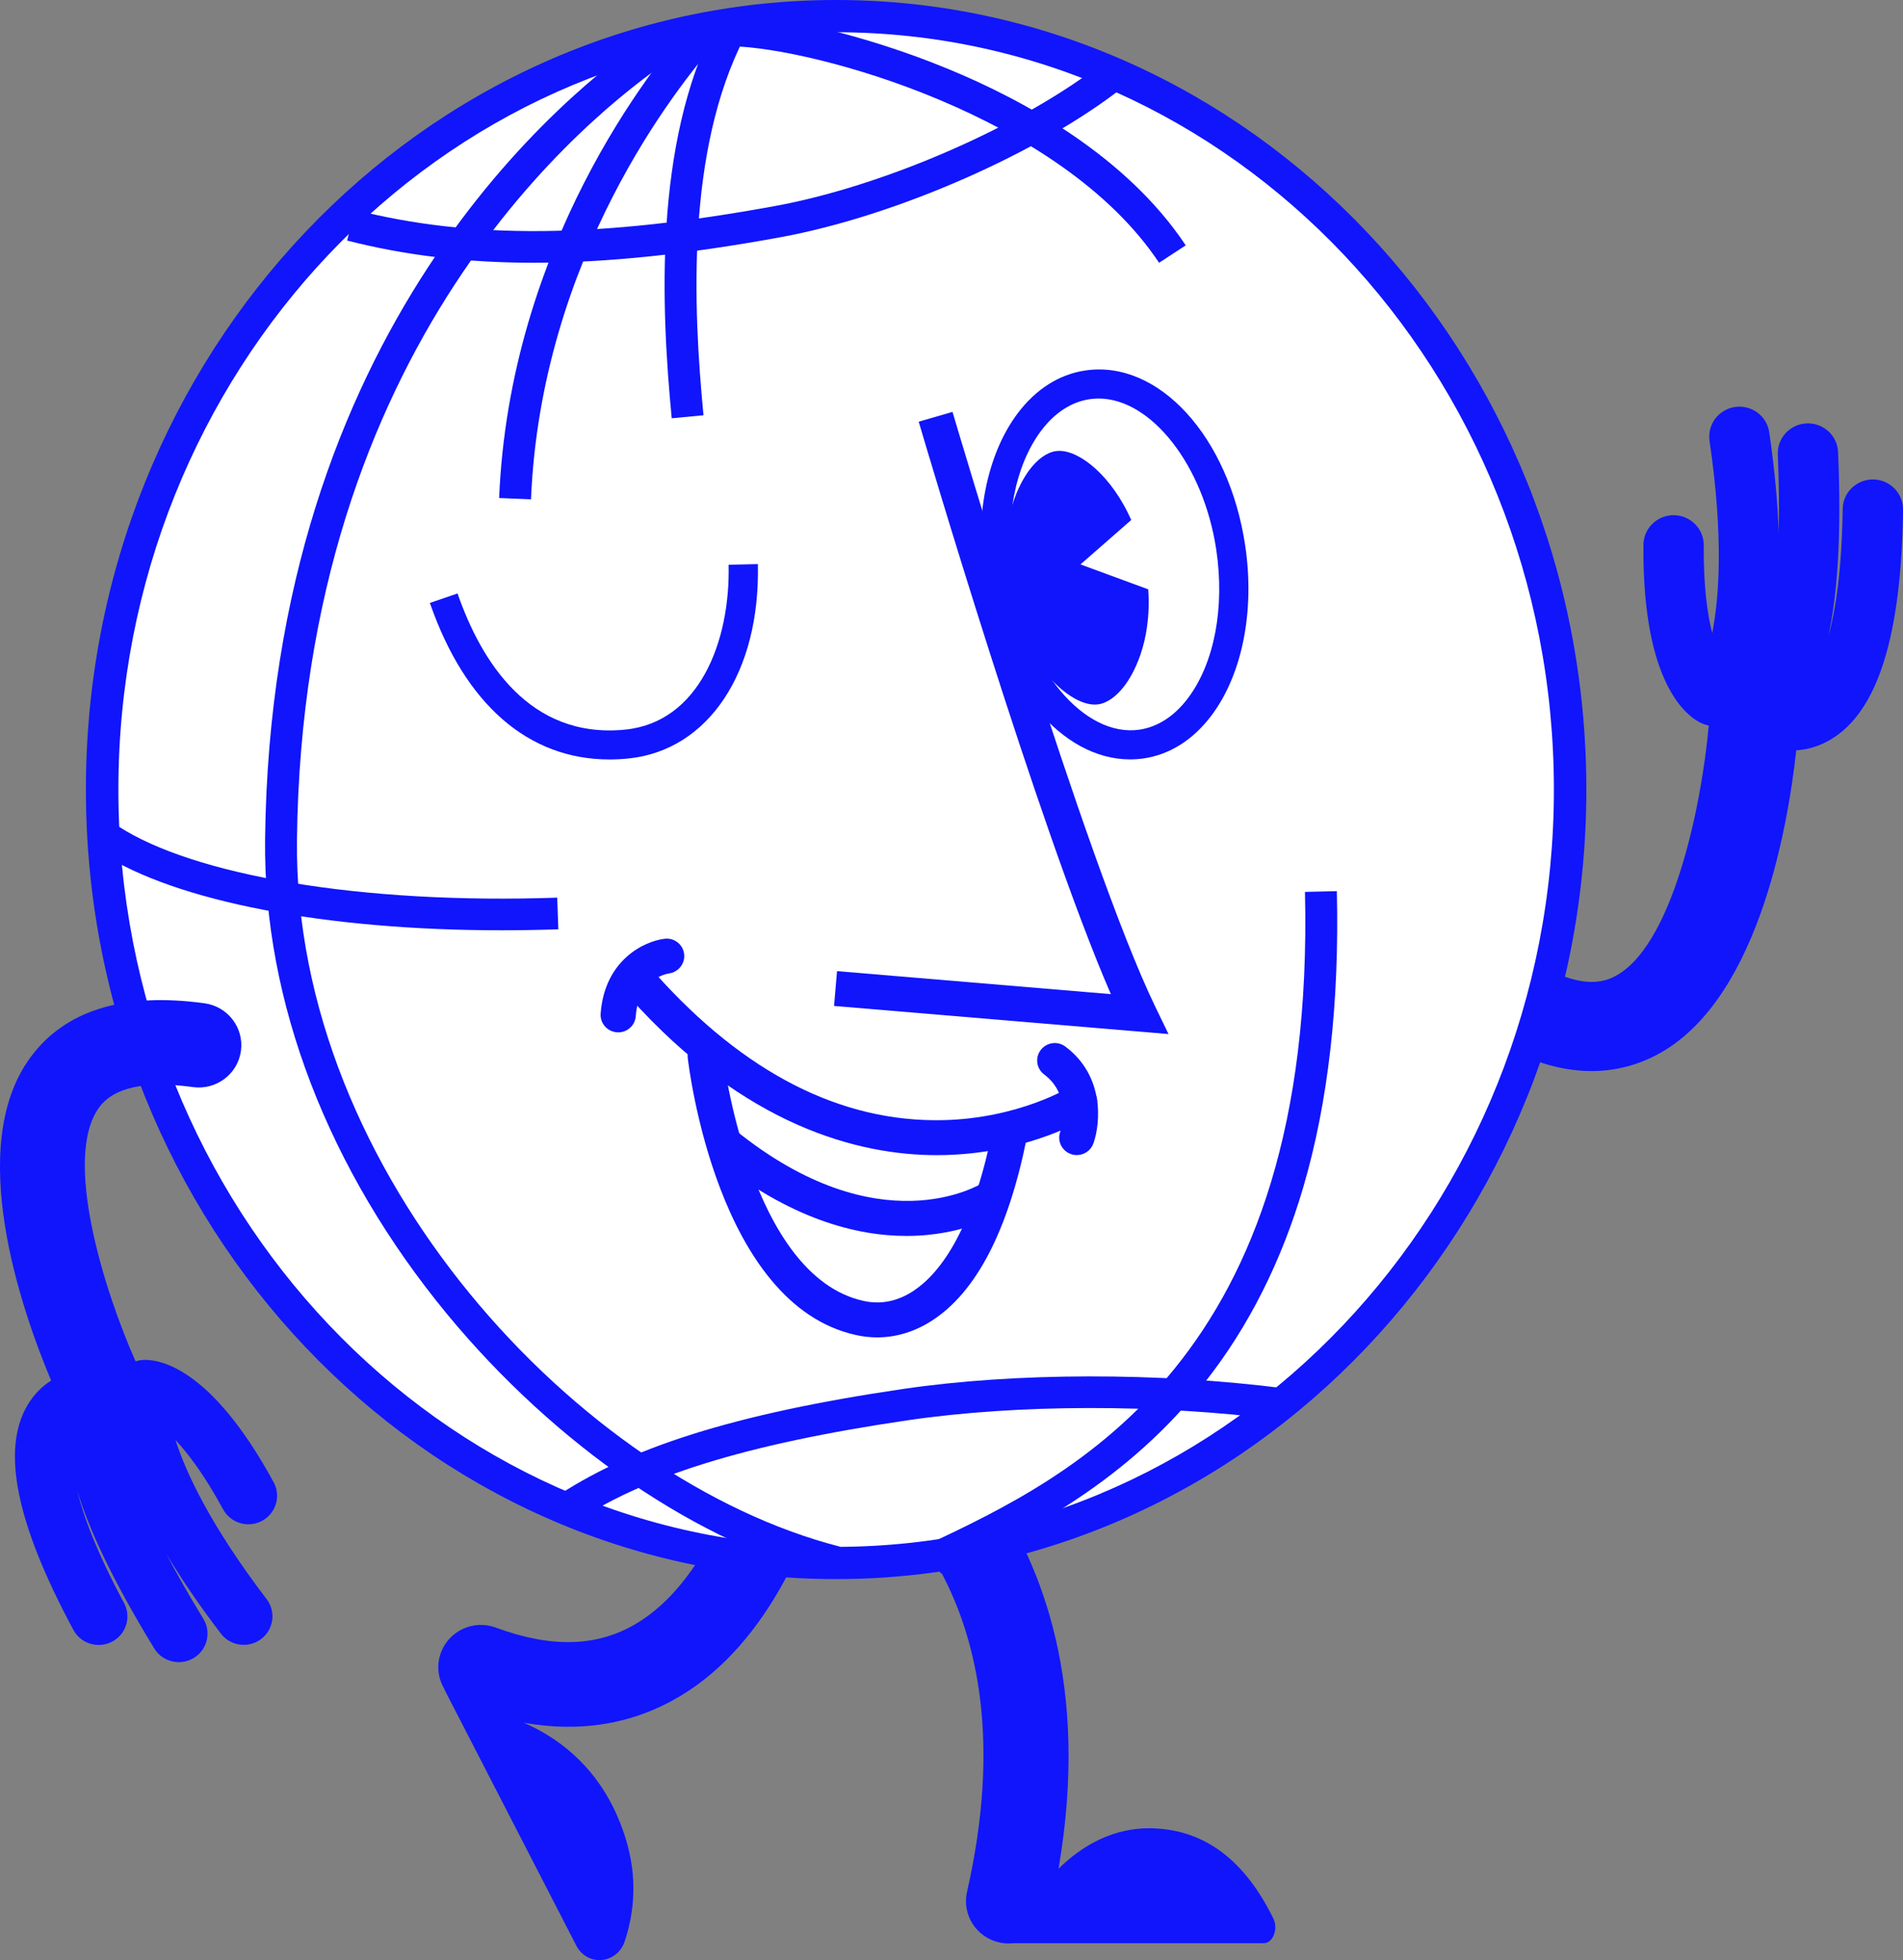 <svg width="233" height="240" viewBox="0 0 233 240" fill="none" xmlns="http://www.w3.org/2000/svg">
<rect x="0" y="0" width="233" height="240" fill="#808080" stroke="none"/>
<g clip-path="url(#clip0_265_1525)">
<path d="M229.359 58.705C229.154 58.703 228.952 58.716 228.755 58.747C226.999 59.008 225.641 60.501 225.616 62.321C225.514 69.716 224.769 74.643 223.857 77.924C224.921 73.057 225.506 65.888 225.051 55.348C224.963 53.327 223.242 51.757 221.203 51.842C221.07 51.847 220.937 51.861 220.807 51.88C218.964 52.155 217.59 53.772 217.67 55.661C217.828 59.346 217.853 62.517 217.781 65.239C217.662 61.689 217.307 57.608 216.623 52.931C216.329 50.929 214.454 49.54 212.437 49.832C212.431 49.832 212.426 49.834 212.42 49.834C210.411 50.134 209.023 51.99 209.314 53.987C211.063 65.893 210.472 73.321 209.641 77.511C209.043 75.182 208.564 71.759 208.605 66.779C208.622 64.755 206.982 63.1 204.942 63.083C204.743 63.08 204.549 63.097 204.358 63.124C202.593 63.388 201.235 64.89 201.219 66.718C201.072 83.924 206.657 87.799 208.372 88.574C208.649 88.698 208.932 88.783 209.217 88.838C208.345 98.655 204.737 116.301 197.437 119.688C194.533 121.036 190.563 119.864 185.629 116.207C183.204 114.409 179.769 114.904 177.96 117.31C176.148 119.716 176.646 123.126 179.071 124.924C187.496 131.169 195.24 132.725 202.089 129.541C215.041 123.522 218.856 101.68 219.931 91.874C221.206 91.794 222.649 91.437 224.14 90.554C229.894 87.144 232.795 77.943 233.008 62.426C233.028 60.397 231.399 58.736 229.359 58.705Z" fill="#1015FC"/>
<path d="M155.903 234.897C151.864 226.706 146.602 224.165 141.515 223.882C136.351 223.596 132.373 226.09 129.605 228.815C133.484 206.272 127.466 191.461 121.465 182.829C114.319 172.55 105.592 168.494 105.224 168.327C104.628 168.055 104.005 167.912 103.387 167.87C102.78 166.02 101.148 164.584 99.076 164.326C96.216 163.971 93.612 165.981 93.252 168.816C93.224 169.042 90.216 191.425 77.917 198.792C73.143 201.652 67.516 201.814 60.712 199.29C58.013 198.289 55.004 199.647 53.996 202.328C53.425 203.841 53.616 205.452 54.375 206.747C54.386 206.794 54.408 206.855 54.447 206.932L70.553 238.211C71.896 240.829 75.559 240.502 76.49 237.7C78.413 231.9 77.507 226.736 75.548 222.287C72.683 215.783 67.843 212.541 64.136 210.944C71.184 212.178 77.62 211.078 83.336 207.644C94.338 201.033 99.591 187.221 101.929 178.309C106.947 181.199 126.707 195.143 118.401 231.644C117.766 234.435 119.531 237.207 122.34 237.837C122.725 237.925 123.113 237.966 123.496 237.966C123.678 237.966 123.859 237.953 124.036 237.936H154.751C155.875 237.903 156.532 236.171 155.903 234.897Z" fill="#1015FC"/>
<path d="M102.373 191.376C152.006 191.376 192.242 148.976 192.242 96.674C192.242 44.372 152.006 1.973 102.373 1.973C52.739 1.973 12.503 44.372 12.503 96.674C12.503 148.976 52.739 191.376 102.373 191.376Z" fill="white"/>
<path d="M10.517 96.676C10.517 43.368 51.724 0 102.373 0C153.022 0 194.229 43.368 194.229 96.676C194.229 149.984 153.022 193.352 102.37 193.352C51.718 193.352 10.517 149.981 10.517 96.676ZM14.496 96.676C14.496 147.806 53.918 189.403 102.376 189.403C150.833 189.403 190.256 147.806 190.256 96.676C190.256 45.545 150.83 3.949 102.373 3.949C53.918 3.949 14.496 45.545 14.496 96.676Z" fill="#1015FC"/>
<path d="M139.807 91.096C147.657 89.924 152.528 79.129 150.687 66.985C148.846 54.841 140.99 45.947 133.14 47.119C125.289 48.292 120.418 59.087 122.259 71.231C124.1 83.374 131.956 92.269 139.807 91.096Z" fill="white"/>
<path d="M120.47 71.426C119.276 63.44 120.817 55.666 124.587 50.631C126.826 47.645 129.707 45.819 132.918 45.357C141.878 44.062 150.47 53.48 152.459 66.798C153.653 74.783 152.113 82.557 148.342 87.592C146.104 90.578 143.222 92.404 140.011 92.866C139.46 92.946 138.908 92.984 138.36 92.984C130.012 92.984 122.34 83.921 120.47 71.426ZM133.437 48.874C131.187 49.199 129.123 50.541 127.466 52.752C124.249 57.044 122.961 63.828 124.017 70.9C125.657 81.872 132.749 90.314 139.499 89.344C141.748 89.019 143.812 87.677 145.469 85.466C148.686 81.174 149.974 74.387 148.919 67.317C147.364 56.923 140.923 48.797 134.509 48.797C134.149 48.8 133.791 48.825 133.437 48.874Z" fill="#1015FC"/>
<path d="M54.329 73.244C58.559 85.431 66.101 92.168 76.731 91.101C86.298 90.142 91.255 80.165 91 69.106" fill="white"/>
<path d="M74.617 92.991C75.371 92.991 76.133 92.953 76.911 92.876C86.714 91.894 93.097 82.327 92.792 69.07L89.21 69.153C89.426 78.546 85.597 88.432 76.551 89.337C64.793 90.516 58.889 80.925 56.021 72.667L52.633 73.825C56.952 86.268 64.707 92.991 74.617 92.991Z" fill="#1015FC"/>
<path d="M132.187 134.898C132.187 134.898 106.13 151.351 78.665 120.668L132.187 134.898Z" fill="white"/>
<path d="M114.705 141.442C115.071 141.442 115.431 141.437 115.785 141.426C126.208 141.134 133.057 136.883 133.343 136.701C134.348 136.066 134.642 134.743 134.005 133.748C133.368 132.753 132.038 132.458 131.035 133.088C130.974 133.127 124.74 136.952 115.445 137.155C102.985 137.427 91.158 131.4 80.278 119.245C79.485 118.363 78.125 118.283 77.236 119.067C76.346 119.85 76.266 121.203 77.056 122.086C91.246 137.944 105.18 141.442 114.705 141.442Z" fill="#1015FC"/>
<path d="M107.393 163.755C109.729 163.755 112.017 163.059 114.128 161.689C119.534 158.189 123.426 150.693 125.698 139.413C125.931 138.255 125.175 137.128 124.008 136.897C122.847 136.666 121.706 137.417 121.473 138.574C118.938 151.169 114.799 156.146 111.773 158.106C109.856 159.349 107.828 159.748 105.75 159.294C91.775 156.239 88.52 129.318 88.489 129.046C88.354 127.872 87.293 127.028 86.104 127.163C84.921 127.297 84.073 128.356 84.206 129.527C84.347 130.759 87.849 159.759 104.825 163.471C105.678 163.661 106.54 163.755 107.393 163.755Z" fill="#1015FC"/>
<path d="M110.992 151.332C118.091 151.332 122.465 148.576 122.795 148.359L120.437 144.776C119.922 145.103 107.615 152.632 89.975 138.336L87.249 141.649C96.635 149.256 104.836 151.332 110.992 151.332Z" fill="#1015FC"/>
<path d="M75.695 126.407C76.814 126.407 77.759 125.549 77.842 124.421C78.175 119.87 81.541 119.246 81.923 119.191C83.09 119.021 83.915 117.948 83.76 116.788C83.605 115.627 82.552 114.805 81.38 114.945C78.879 115.245 74.022 117.547 73.542 124.11C73.456 125.29 74.349 126.313 75.537 126.398C75.59 126.404 75.642 126.407 75.695 126.407Z" fill="#1015FC"/>
<path d="M131.841 141.433C132.73 141.433 133.561 140.883 133.874 140.004C134.775 137.465 135.218 131.721 130.442 128.146C129.491 127.434 128.139 127.624 127.424 128.567C126.707 129.51 126.898 130.852 127.848 131.564C131.328 134.166 129.826 138.538 129.81 138.582C129.414 139.696 130.004 140.919 131.126 141.31C131.361 141.395 131.605 141.433 131.841 141.433Z" fill="#1015FC"/>
<path d="M114.555 51.031C114.555 51.031 130.744 106.077 139.493 124.163L102.304 121.039" fill="white"/>
<path d="M143.07 126.615L141.438 123.241C132.866 105.518 116.785 50.984 116.625 50.434L112.485 51.633C113.111 53.761 127.108 101.231 136.013 121.726L102.484 118.91L102.121 123.172L143.07 126.615Z" fill="#1015FC"/>
<path d="M132.292 69.11L138.51 63.666C136.124 58.317 132.276 55.207 129.708 55.207C129.572 55.207 129.442 55.215 129.309 55.232C128.206 55.375 127.039 56.203 126.02 57.566C125.07 58.837 122.08 63.616 123.46 71.855C124.953 80.786 130.63 86.272 134.041 86.272C134.176 86.272 134.307 86.264 134.44 86.247C135.54 86.104 136.709 85.276 137.728 83.912C138.576 82.78 141.045 78.847 140.588 72.162L132.292 69.11Z" fill="#1015FC"/>
<path d="M65.397 32.172C57.077 32.172 49.593 31.265 42.501 29.455L43.473 25.702C57.6 29.307 73.465 29.161 94.914 25.223C108.451 22.738 125.413 15.291 135.248 7.512L137.681 10.542C127.405 18.671 109.715 26.447 95.624 29.035C84.22 31.127 74.326 32.172 65.397 32.172Z" fill="#1015FC"/>
<path d="M69.849 186.77L67.624 183.585C76.806 177.264 90.027 173.098 110.496 170.081C124.318 168.043 141.815 168.013 157.302 170.001L156.801 173.846C141.651 171.901 124.557 171.926 111.069 173.914C91.224 176.84 78.512 180.805 69.849 186.77Z" fill="#1015FC"/>
<path d="M101.888 193.139C93.856 191.085 85.314 187.07 77.191 181.524C69.054 175.969 61.313 168.866 54.799 160.977C40.165 143.251 32.23 122.578 32.457 102.766C33.169 40.289 69.132 11.303 80.136 3.906L82.325 7.115C71.716 14.246 37.054 42.214 36.361 102.81C35.893 143.689 71.032 181.246 102.861 189.383L101.888 193.139Z" fill="#1015FC"/>
<path d="M65.014 61.139L61.113 60.979C62.404 30.126 79.668 8.364 84.929 2.43L87.86 4.99C82.812 10.685 66.25 31.559 65.014 61.139Z" fill="#1015FC"/>
<path d="M115.173 192.654L113.494 189.154C131.309 180.739 161.129 166.652 159.779 109.208L163.683 109.117C164.005 122.77 162.625 134.957 159.58 145.335C156.915 154.429 152.875 162.453 147.578 169.182C138.138 181.177 126.394 187.355 115.173 192.654Z" fill="#1015FC"/>
<path d="M82.245 51.217C80.931 37.548 80.064 17.664 87.647 2.848L91.13 4.602C84.007 18.516 84.868 37.661 86.134 50.846L82.245 51.217Z" fill="#1015FC"/>
<path d="M141.915 32.175C129.912 14.119 99.685 5.895 89.684 5.664L89.775 1.789C94.989 1.91 105.473 4.052 116.17 8.477C125.402 12.293 137.928 19.135 145.178 30.041L141.915 32.175Z" fill="#1015FC"/>
<path d="M61.39 113.908C39.965 113.908 21.558 110.399 12.335 104.413L14.473 101.168C19.053 104.141 26.398 106.533 35.718 108.089C45.291 109.687 56.531 110.317 68.225 109.912L68.361 113.787C66.009 113.867 63.682 113.908 61.39 113.908Z" fill="#1015FC"/>
<path d="M21.486 176.327C23.062 177.996 25.046 180.633 27.315 184.807C28.238 186.504 30.371 187.136 32.08 186.221C32.247 186.13 32.404 186.031 32.549 185.921C33.898 184.898 34.336 183.022 33.505 181.494C25.664 167.073 19.214 166.389 17.424 166.523C17.136 166.545 16.862 166.603 16.598 166.688C12.783 158.103 7.627 141.739 12.149 135.585C13.947 133.138 17.804 132.305 23.611 133.107C26.464 133.503 29.102 131.524 29.498 128.691C29.894 125.859 27.902 123.241 25.049 122.848C15.13 121.478 7.951 123.711 3.712 129.489C-4.306 140.414 2.618 160.372 6.261 169.042C5.236 169.689 4.197 170.645 3.363 172.062C0.141 177.528 1.978 186.526 8.982 199.568C9.896 201.27 12.024 201.914 13.739 201.006C13.911 200.916 14.074 200.811 14.224 200.696C15.568 199.675 16.011 197.814 15.188 196.282C11.864 190.09 10.207 185.651 9.448 182.5C10.816 187.043 13.645 193.279 18.887 201.842C19.895 203.49 22.059 204.015 23.719 203.014C23.827 202.948 23.932 202.876 24.032 202.802C25.442 201.732 25.841 199.758 24.899 198.218C23.062 195.215 21.577 192.584 20.375 190.279C22.117 193.186 24.301 196.431 27.038 200.019C28.21 201.556 30.415 201.859 31.964 200.696C31.97 200.693 31.972 200.69 31.978 200.685C33.516 199.519 33.815 197.338 32.646 195.804C25.675 186.663 22.73 180.198 21.486 176.327Z" fill="#1015FC"/>
</g>
<defs>
<clipPath id="clip0_265_1525">
<rect width="233" height="240" rx="10" fill="white"/>
</clipPath>
</defs>
</svg>
